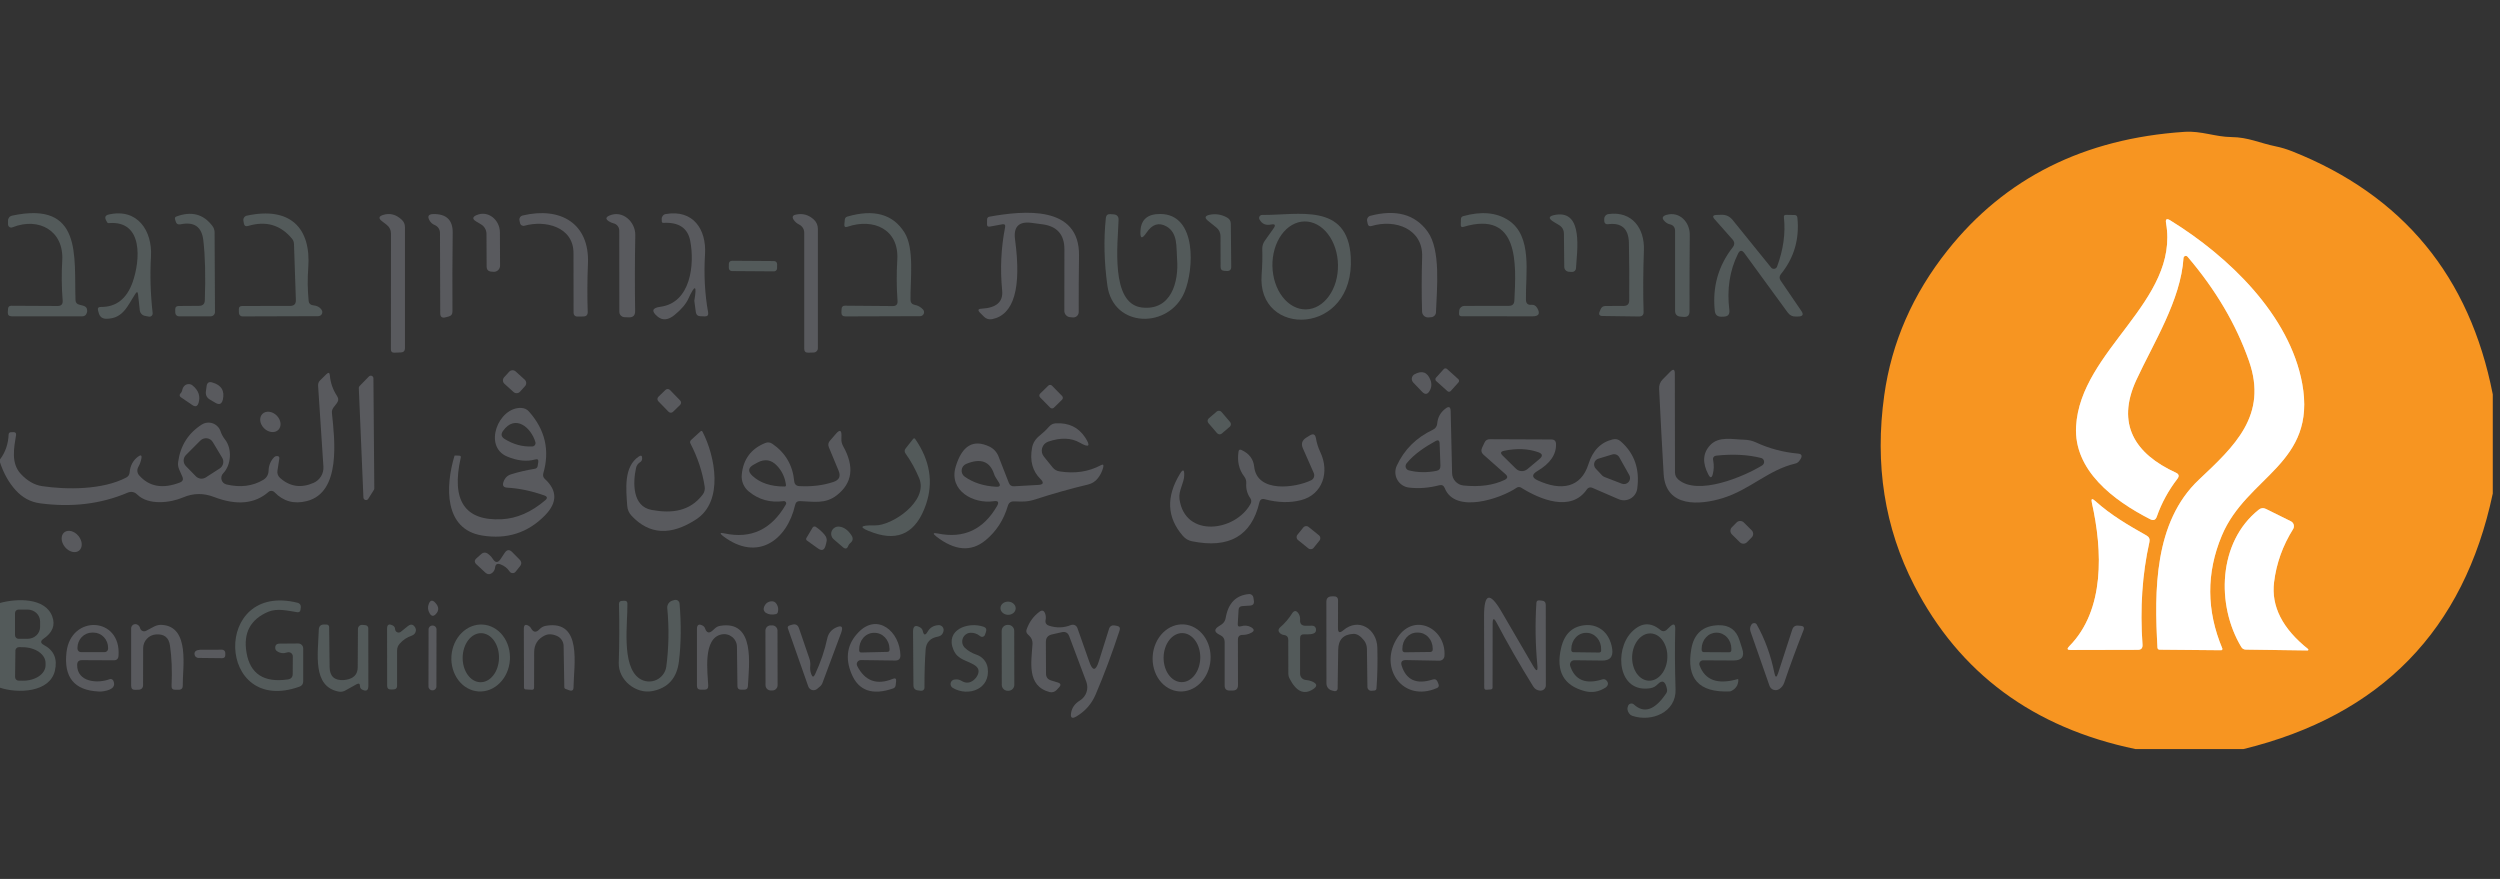<svg width="128" height="45" viewBox="0 0 128 45" fill="none" xmlns="http://www.w3.org/2000/svg">
<rect x="0" y="0" width="128" height="45" fill="#333333" stroke="none"/>
<g clip-path="url(#clip0_1954_12820)">
<path d="M111.796 13.208C111.798 13.185 111.807 13.163 111.821 13.145C111.836 13.127 111.856 13.114 111.878 13.107C111.9 13.1 111.924 13.1 111.946 13.106C111.968 13.113 111.988 13.125 112.003 13.143C113.442 14.829 114.489 16.605 115.145 18.472C116.129 21.268 114.401 22.849 112.584 24.561C110.284 26.727 110.3 30.255 110.463 33.162C110.464 33.189 110.475 33.215 110.495 33.234C110.515 33.253 110.541 33.263 110.568 33.263L113.722 33.292C113.733 33.292 113.744 33.289 113.753 33.284C113.763 33.279 113.771 33.272 113.777 33.263C113.783 33.254 113.787 33.244 113.788 33.233C113.789 33.223 113.787 33.212 113.783 33.202C112.968 31.259 112.958 29.335 113.755 27.43C115.031 24.366 118.637 23.76 117.872 19.63C117.226 16.139 114.133 13.143 111.109 11.277C110.935 11.172 110.866 11.219 110.902 11.42C111.601 15.419 106.508 17.923 106.296 21.837C106.174 24.081 108.203 25.622 110.093 26.585C110.258 26.669 110.37 26.623 110.43 26.447C110.671 25.758 111.023 25.112 111.487 24.508C111.587 24.375 111.561 24.273 111.41 24.203C109.296 23.236 108.345 21.707 109.377 19.464C110.251 17.57 111.658 15.37 111.796 13.208Z" stroke="#FBCA90" stroke-width="0.813"/>
<path d="M109.902 27.418C108.955 26.881 108.077 26.373 107.268 25.642C107.113 25.503 107.059 25.536 107.105 25.739C107.654 28.182 107.78 31.239 105.947 33.088C105.817 33.218 105.842 33.282 106.024 33.279L109.459 33.271C109.629 33.271 109.709 33.184 109.698 33.011C109.566 31.149 109.683 29.396 110.052 27.751C110.085 27.602 110.034 27.491 109.902 27.418Z" stroke="#FBCA90" stroke-width="0.813"/>
<path d="M115.649 26.098C113.56 27.756 113.467 30.987 114.755 33.125C114.809 33.215 114.888 33.26 114.991 33.26L118.145 33.304C118.154 33.305 118.163 33.303 118.17 33.299C118.178 33.294 118.184 33.287 118.187 33.279C118.191 33.27 118.191 33.261 118.188 33.252C118.186 33.244 118.181 33.236 118.173 33.231C116.862 32.185 116.282 31.044 116.434 29.809C116.553 28.841 116.878 27.935 117.409 27.089C117.43 27.056 117.443 27.019 117.448 26.98C117.454 26.942 117.451 26.903 117.44 26.865C117.43 26.828 117.411 26.793 117.386 26.763C117.361 26.733 117.33 26.708 117.295 26.691L116.015 26.057C115.885 25.992 115.763 26.006 115.649 26.098Z" stroke="#FBCA90" stroke-width="0.813"/>
<path d="M127.63 20.192V25.269C126.148 32.273 121.892 36.635 114.863 38.353H109.339C104.098 37.261 100.321 34.467 98.007 29.971C96.489 27.02 95.978 23.774 96.474 20.233C96.851 17.534 97.931 15.062 99.714 12.819C102.659 9.114 106.705 7.091 111.851 6.75C112.709 6.693 113.424 7.01 114.253 7.018C115.115 7.026 115.7 7.327 116.501 7.49C116.791 7.549 117.079 7.636 117.367 7.75C123.03 10.002 126.451 14.149 127.63 20.192ZM111.794 13.209C111.796 13.186 111.805 13.164 111.82 13.146C111.834 13.128 111.854 13.114 111.876 13.107C111.898 13.101 111.922 13.1 111.944 13.107C111.966 13.113 111.986 13.126 112.001 13.144C113.44 14.829 114.487 16.605 115.143 18.473C116.127 21.269 114.399 22.85 112.583 24.561C110.282 26.728 110.298 30.256 110.461 33.162C110.462 33.19 110.473 33.215 110.493 33.234C110.513 33.253 110.539 33.264 110.566 33.264L113.721 33.292C113.731 33.292 113.742 33.29 113.751 33.285C113.761 33.28 113.769 33.273 113.775 33.264C113.781 33.255 113.785 33.245 113.786 33.234C113.787 33.224 113.786 33.213 113.782 33.203C112.966 31.26 112.956 29.336 113.753 27.431C115.029 24.366 118.635 23.761 117.871 19.631C117.224 16.139 114.131 13.144 111.107 11.278C110.934 11.172 110.865 11.22 110.9 11.42C111.599 15.42 106.506 17.924 106.294 21.838C106.173 24.082 108.201 25.622 110.091 26.586C110.256 26.67 110.369 26.623 110.428 26.447C110.669 25.759 111.022 25.113 111.485 24.509C111.585 24.376 111.56 24.274 111.408 24.204C109.294 23.236 108.343 21.708 109.375 19.464C110.249 17.57 111.656 15.371 111.794 13.209ZM109.9 27.419C108.953 26.882 108.075 26.374 107.266 25.643C107.111 25.504 107.057 25.537 107.103 25.74C107.652 28.183 107.778 31.24 105.945 33.089C105.815 33.219 105.841 33.283 106.022 33.28L109.457 33.272C109.628 33.272 109.707 33.185 109.697 33.012C109.564 31.15 109.682 29.397 110.05 27.752C110.083 27.603 110.033 27.492 109.9 27.419ZM115.647 26.098C113.558 27.756 113.465 30.988 114.753 33.126C114.807 33.215 114.886 33.26 114.989 33.26L118.143 33.304C118.152 33.306 118.161 33.303 118.168 33.299C118.176 33.294 118.182 33.287 118.185 33.279C118.188 33.27 118.189 33.261 118.186 33.253C118.184 33.244 118.179 33.237 118.171 33.231C116.86 32.185 116.28 31.044 116.432 29.809C116.551 28.841 116.876 27.935 117.407 27.09C117.428 27.056 117.441 27.019 117.446 26.981C117.452 26.942 117.449 26.903 117.438 26.865C117.428 26.828 117.409 26.793 117.384 26.763C117.359 26.733 117.328 26.709 117.293 26.691L116.013 26.057C115.883 25.992 115.761 26.006 115.647 26.098Z" fill="#F79521"/>
<path d="M4.053 15.598L4.256 15.651C4.4 15.689 4.469 15.781 4.464 15.927C4.461 15.99 4.442 16.047 4.407 16.098C4.386 16.128 4.358 16.153 4.326 16.17C4.294 16.187 4.259 16.195 4.224 16.195H0.598C0.457 16.195 0.391 16.125 0.399 15.984L0.411 15.818C0.417 15.706 0.475 15.652 0.586 15.655L2.948 15.667C3.137 15.67 3.224 15.575 3.208 15.383C3.154 14.708 3.147 14.026 3.187 13.338C3.277 11.822 2.001 11.098 0.635 11.639C0.611 11.649 0.584 11.653 0.558 11.65C0.532 11.648 0.507 11.639 0.485 11.624C0.463 11.61 0.445 11.591 0.432 11.568C0.419 11.545 0.412 11.519 0.411 11.493V11.298C0.41 11.238 0.43 11.18 0.467 11.133C0.504 11.086 0.556 11.054 0.615 11.041C4.252 10.265 3.785 13.143 3.866 15.37C3.872 15.492 3.934 15.568 4.053 15.598Z" fill="#535A5A"/>
<path d="M6.934 15.037C6.54 15.638 6.308 16.325 5.438 16.321C5.235 16.318 5.108 16.22 5.056 16.024L5.02 15.898C4.987 15.774 5.036 15.713 5.166 15.716C5.944 15.724 6.484 15.304 6.788 14.455C7.178 13.358 7.357 11.277 5.576 11.423C5.53 11.429 5.498 11.411 5.479 11.37L5.43 11.277C5.349 11.122 5.393 11.025 5.564 10.984C7.048 10.643 7.8 11.83 7.731 13.114C7.676 14.09 7.705 15.062 7.816 16.032C7.818 16.058 7.815 16.084 7.805 16.109C7.796 16.133 7.781 16.155 7.761 16.172C7.742 16.189 7.719 16.202 7.694 16.209C7.669 16.216 7.642 16.216 7.617 16.211L7.418 16.171C7.35 16.158 7.289 16.124 7.242 16.074C7.196 16.024 7.166 15.962 7.158 15.894L7.068 15.069C7.052 14.936 7.007 14.926 6.934 15.037Z" fill="#535A5A"/>
<path d="M10.487 15.374C10.53 14.139 10.505 13.114 10.41 12.301C10.331 11.613 9.944 11.341 9.247 11.484C9.112 11.511 9.026 11.459 8.991 11.326L8.959 11.208C8.952 11.184 8.955 11.159 8.966 11.137C8.977 11.115 8.996 11.098 9.02 11.09C9.797 10.795 10.418 10.957 10.881 11.578C10.949 11.67 10.984 11.774 10.987 11.891L11.007 15.976C11.007 16.034 10.984 16.09 10.943 16.131C10.902 16.172 10.846 16.195 10.788 16.195H9.158C9.11 16.195 9.064 16.177 9.03 16.143C8.996 16.11 8.976 16.064 8.975 16.017L8.971 15.85C8.968 15.728 9.029 15.667 9.154 15.667L10.198 15.659C10.385 15.656 10.482 15.561 10.487 15.374Z" fill="#535A5A"/>
<path d="M15.149 15.362L15.052 12.489C15.049 12.394 15.015 12.301 14.954 12.225C14.366 11.512 13.614 11.294 12.698 11.57C12.579 11.605 12.508 11.562 12.487 11.44L12.462 11.298C12.453 11.241 12.466 11.182 12.498 11.134C12.531 11.087 12.581 11.053 12.637 11.042C14.861 10.562 15.934 11.672 15.783 13.704C15.74 14.284 15.747 14.856 15.804 15.419C15.808 15.472 15.831 15.522 15.869 15.56C15.907 15.598 15.957 15.621 16.011 15.627C16.233 15.648 16.387 15.732 16.474 15.879C16.493 15.909 16.503 15.944 16.503 15.98C16.503 16.016 16.494 16.052 16.476 16.083C16.458 16.115 16.431 16.141 16.4 16.159C16.368 16.177 16.332 16.187 16.295 16.188L12.41 16.2C12.365 16.2 12.321 16.183 12.289 16.151C12.256 16.12 12.237 16.078 12.235 16.033L12.227 15.85C12.224 15.728 12.284 15.667 12.405 15.667L14.861 15.663C15.058 15.661 15.155 15.56 15.149 15.362Z" fill="#535A5A"/>
<path d="M19.791 11.505L19.559 11.326C19.369 11.182 19.388 11.075 19.616 11.005C19.957 10.896 20.273 10.976 20.563 11.245C20.677 11.348 20.734 11.476 20.734 11.631V17.825C20.734 17.966 20.665 18.039 20.526 18.045L20.185 18.057C20.071 18.06 20.014 18.004 20.014 17.89L20.018 11.956C20.018 11.869 19.998 11.783 19.958 11.704C19.919 11.626 19.861 11.558 19.791 11.505Z" fill="#595A5E"/>
<path d="M22.263 11.525C22.141 11.474 22.051 11.394 21.991 11.286C21.874 11.077 21.935 10.969 22.174 10.961C22.851 10.944 23.186 11.263 23.178 11.916C23.162 13.298 23.157 14.642 23.166 15.948C23.166 16.089 23.098 16.175 22.962 16.208L22.804 16.249C22.628 16.292 22.54 16.222 22.54 16.037L22.527 11.92C22.526 11.835 22.501 11.753 22.454 11.683C22.407 11.613 22.341 11.558 22.263 11.525Z" fill="#595A5E"/>
<path d="M24.632 11.489L24.372 11.334C24.179 11.215 24.186 11.109 24.392 11.017C24.998 10.749 25.591 11.265 25.595 11.891C25.601 12.46 25.603 13.03 25.603 13.602C25.603 13.647 25.593 13.691 25.575 13.732C25.556 13.773 25.529 13.81 25.495 13.839C25.461 13.869 25.422 13.891 25.379 13.904C25.336 13.917 25.29 13.921 25.246 13.915L25.116 13.903C25.06 13.896 25.009 13.869 24.973 13.827C24.936 13.785 24.916 13.731 24.916 13.675L24.908 11.972C24.907 11.875 24.881 11.78 24.833 11.695C24.785 11.61 24.715 11.539 24.632 11.489Z" fill="#595A5E"/>
<path d="M29.363 12.965C29.367 11.595 27.892 11.262 26.851 11.558C26.827 11.565 26.802 11.566 26.777 11.563C26.752 11.559 26.728 11.55 26.706 11.537C26.685 11.524 26.667 11.506 26.652 11.485C26.638 11.464 26.628 11.441 26.624 11.416L26.595 11.274C26.585 11.221 26.597 11.167 26.626 11.122C26.656 11.077 26.701 11.046 26.754 11.034C28.697 10.571 30.192 11.436 30.103 13.497C30.068 14.359 30.064 15.181 30.091 15.964C30.096 16.122 30.022 16.201 29.867 16.204L29.595 16.208C29.443 16.214 29.367 16.141 29.367 15.989C29.365 14.989 29.363 13.981 29.363 12.965Z" fill="#595A5E"/>
<path d="M31.417 11.436C31.33 11.414 31.249 11.379 31.173 11.33C31 11.219 31.008 11.122 31.198 11.038C31.876 10.741 32.539 11.355 32.527 12.041C32.502 13.369 32.499 14.663 32.519 15.923C32.524 16.151 32.413 16.259 32.185 16.248L31.974 16.24C31.903 16.237 31.835 16.207 31.786 16.155C31.737 16.104 31.709 16.035 31.71 15.964L31.706 11.802C31.705 11.717 31.677 11.635 31.624 11.569C31.572 11.503 31.499 11.456 31.417 11.436Z" fill="#595A5E"/>
<path d="M35.549 15.398C35.69 14.577 35.587 14.545 35.24 15.301C35.116 15.572 34.88 15.848 34.533 16.13C34.211 16.393 33.922 16.419 33.667 16.207C33.337 15.931 33.385 15.764 33.814 15.707C35.374 15.5 35.574 13.525 35.338 12.325C35.211 11.675 34.755 11.37 33.972 11.411C33.913 11.414 33.883 11.387 33.883 11.33L33.879 11.208C33.878 11.149 33.898 11.092 33.935 11.046C33.972 11.001 34.024 10.97 34.082 10.96C35.492 10.712 36.171 11.748 36.098 13.004C36.033 14.058 36.086 15.056 36.256 15.996C36.281 16.134 36.224 16.202 36.086 16.199L35.866 16.191C35.725 16.188 35.645 16.116 35.626 15.976C35.572 15.596 35.547 15.404 35.549 15.398Z" fill="#595A5E"/>
<path d="M40.924 11.501C40.802 11.441 40.706 11.359 40.635 11.253C40.543 11.112 40.58 11.024 40.745 10.989C41.097 10.91 41.408 10.997 41.676 11.249C41.739 11.308 41.789 11.38 41.823 11.46C41.858 11.539 41.875 11.625 41.875 11.713V17.83C41.875 17.887 41.853 17.941 41.812 17.982C41.772 18.023 41.718 18.047 41.66 18.049L41.387 18.057C41.246 18.063 41.176 17.995 41.176 17.854V11.916C41.177 11.83 41.154 11.746 41.11 11.673C41.065 11.599 41.001 11.54 40.924 11.501Z" fill="#595A5E"/>
<path d="M45.954 15.411C45.903 14.726 45.899 14.017 45.942 13.286C46.031 11.741 44.727 11.152 43.385 11.611C43.274 11.649 43.223 11.61 43.231 11.493L43.255 11.237C43.259 11.203 43.272 11.171 43.294 11.145C43.316 11.119 43.344 11.1 43.377 11.091C44.743 10.692 45.721 10.964 46.312 11.908C46.824 12.729 46.605 14.314 46.617 15.346C46.619 15.495 46.693 15.583 46.836 15.61C46.999 15.64 47.14 15.719 47.259 15.846C47.286 15.875 47.303 15.911 47.31 15.95C47.317 15.989 47.312 16.028 47.297 16.064C47.281 16.101 47.255 16.131 47.223 16.153C47.19 16.175 47.152 16.187 47.112 16.188L43.284 16.2C43.143 16.2 43.075 16.131 43.08 15.992L43.089 15.818C43.094 15.707 43.152 15.651 43.263 15.651L45.71 15.671C45.884 15.671 45.965 15.585 45.954 15.411Z" fill="#535A5A"/>
<path d="M51.319 11.484L50.677 11.602C50.58 11.618 50.532 11.578 50.535 11.48L50.539 11.232C50.538 11.199 50.55 11.167 50.572 11.142C50.593 11.117 50.623 11.1 50.657 11.094C52.425 10.777 55.278 10.496 55.246 13.085C55.232 14.088 55.227 15.052 55.23 15.976C55.23 16.014 55.222 16.053 55.206 16.088C55.191 16.124 55.167 16.156 55.139 16.182C55.11 16.208 55.076 16.228 55.039 16.24C55.002 16.252 54.963 16.256 54.925 16.252L54.786 16.24C54.705 16.232 54.63 16.194 54.576 16.133C54.522 16.073 54.492 15.995 54.494 15.915L54.498 12.768C54.498 12.01 54.123 11.582 53.372 11.484L52.819 11.411C52.166 11.324 51.883 11.607 51.97 12.26C52.306 14.756 51.914 16.116 50.795 16.341C50.721 16.356 50.645 16.353 50.573 16.332C50.502 16.311 50.437 16.272 50.384 16.219L50.177 16.012C50.05 15.882 50.075 15.813 50.254 15.805C51.016 15.764 51.368 15.455 51.311 14.878C51.203 13.775 51.253 12.693 51.462 11.63C51.483 11.511 51.436 11.462 51.319 11.484Z" fill="#595A5E"/>
<path d="M59.718 11.59C59.33 11.373 58.993 11.479 58.706 11.907C58.467 12.262 58.363 12.226 58.393 11.797C58.431 11.231 58.769 10.951 59.409 10.956C61.299 10.968 61.128 13.809 60.648 14.956C59.864 16.838 57.007 16.822 56.698 14.623C56.53 13.409 56.504 12.253 56.62 11.155C56.637 11.017 56.714 10.953 56.852 10.964L57.019 10.976C57.192 10.99 57.276 11.084 57.271 11.257C57.238 12.424 56.832 15.553 58.462 15.744C59.962 15.919 60.364 14.44 60.266 13.249C60.218 12.663 60.319 11.928 59.718 11.59Z" fill="#535A5A"/>
<path d="M62.27 11.643L61.856 11.31C61.661 11.152 61.687 11.048 61.933 10.997C62.245 10.932 62.545 10.98 62.835 11.143C62.957 11.213 63.018 11.319 63.018 11.46L63.039 13.655C63.041 13.812 62.964 13.885 62.807 13.874L62.677 13.866C62.555 13.858 62.494 13.793 62.494 13.671L62.49 12.102C62.49 11.915 62.417 11.762 62.27 11.643Z" fill="#535A5A"/>
<path d="M72.814 13.155C72.863 11.72 71.448 11.204 70.229 11.57C70.118 11.605 70.05 11.567 70.026 11.456L69.997 11.318C69.985 11.261 69.995 11.201 70.025 11.151C70.055 11.101 70.104 11.065 70.16 11.049C71.474 10.705 72.451 10.973 73.091 11.854C73.778 12.797 73.566 14.777 73.522 15.988C73.52 16.052 73.494 16.112 73.45 16.159C73.406 16.205 73.346 16.234 73.282 16.24L73.144 16.252C73.102 16.256 73.059 16.25 73.02 16.237C72.98 16.224 72.943 16.203 72.912 16.175C72.881 16.147 72.856 16.113 72.838 16.076C72.821 16.038 72.811 15.997 72.81 15.955C72.783 15.05 72.784 14.117 72.814 13.155Z" fill="#595A5E"/>
<path d="M77.535 15.399C77.632 13.513 77.795 10.757 74.929 11.615C74.832 11.645 74.786 11.608 74.791 11.505L74.799 11.216C74.802 11.138 74.841 11.088 74.917 11.066C75.852 10.806 76.626 10.878 77.238 11.281C78.482 12.102 78.1 14.029 78.128 15.354C78.134 15.541 78.23 15.625 78.417 15.606C78.541 15.595 78.639 15.652 78.709 15.777C78.869 16.056 78.788 16.196 78.466 16.196L74.832 16.192C74.74 16.192 74.696 16.145 74.702 16.053L74.71 15.915C74.715 15.847 74.746 15.782 74.796 15.736C74.847 15.689 74.913 15.663 74.982 15.663L77.258 15.659C77.432 15.659 77.524 15.572 77.535 15.399Z" fill="#535A5A"/>
<path d="M79.805 11.512L79.585 11.382C79.247 11.185 79.27 11.056 79.655 10.996C81.081 10.765 80.74 12.862 80.691 13.732C80.69 13.758 80.684 13.784 80.673 13.807C80.662 13.831 80.646 13.852 80.627 13.87C80.608 13.888 80.585 13.902 80.561 13.911C80.536 13.92 80.51 13.924 80.484 13.923L80.333 13.915C80.268 13.912 80.206 13.884 80.16 13.837C80.115 13.79 80.09 13.727 80.09 13.663L80.073 11.976C80.073 11.77 79.984 11.616 79.805 11.512Z" fill="#535A5A"/>
<path d="M83.416 15.379C83.424 14.354 83.419 13.373 83.4 12.436C83.384 11.704 83.022 11.386 82.315 11.481C82.293 11.483 82.27 11.482 82.249 11.476C82.228 11.469 82.208 11.459 82.192 11.444C82.175 11.43 82.162 11.413 82.153 11.393C82.144 11.373 82.14 11.352 82.14 11.33L82.136 11.212C82.136 11.15 82.159 11.091 82.199 11.044C82.239 10.998 82.295 10.968 82.355 10.96C83.567 10.794 84.205 11.7 84.168 12.793C84.128 13.942 84.122 15.001 84.152 15.968C84.157 16.125 84.08 16.204 83.92 16.204L82.059 16.179C81.891 16.179 81.839 16.102 81.904 15.948L81.949 15.838C81.995 15.724 82.079 15.667 82.201 15.667L83.132 15.663C83.321 15.663 83.416 15.568 83.416 15.379Z" fill="#535A5A"/>
<path d="M85.487 11.481C85.398 11.459 85.317 11.413 85.243 11.343C85.073 11.18 85.1 11.066 85.325 11.002C85.999 10.806 86.52 11.383 86.516 12.014C86.505 13.309 86.501 14.618 86.503 15.94C86.506 16.146 86.406 16.241 86.203 16.225L86.044 16.212C85.857 16.196 85.764 16.095 85.764 15.908V11.827C85.764 11.637 85.671 11.522 85.487 11.481Z" fill="#535A5A"/>
<path d="M65.075 11.496C64.807 11.551 64.61 11.464 64.486 11.236C64.472 11.213 64.465 11.185 64.465 11.158C64.465 11.13 64.473 11.104 64.487 11.08C64.501 11.056 64.521 11.037 64.545 11.024C64.569 11.01 64.596 11.004 64.624 11.005C66.461 11.025 69.01 10.346 69.16 13.175C69.375 17.22 64.335 17.317 64.595 14.061C64.631 13.614 64.641 13.177 64.628 12.748C64.625 12.594 64.668 12.453 64.758 12.326L65.205 11.696C65.327 11.52 65.284 11.453 65.075 11.496ZM66.866 15.841C67.087 15.838 67.304 15.775 67.505 15.659C67.707 15.542 67.889 15.373 68.041 15.161C68.194 14.949 68.313 14.699 68.393 14.424C68.472 14.15 68.51 13.856 68.505 13.56C68.5 13.265 68.452 12.973 68.362 12.701C68.273 12.429 68.145 12.183 67.986 11.977C67.826 11.771 67.638 11.608 67.433 11.498C67.227 11.389 67.008 11.335 66.787 11.338C66.567 11.342 66.35 11.404 66.148 11.521C65.947 11.638 65.764 11.807 65.612 12.018C65.46 12.23 65.341 12.481 65.261 12.755C65.181 13.03 65.143 13.323 65.148 13.619C65.153 13.915 65.202 14.207 65.291 14.479C65.38 14.75 65.508 14.996 65.668 15.203C65.827 15.409 66.015 15.572 66.221 15.681C66.426 15.791 66.646 15.845 66.866 15.841Z" fill="#535A5A"/>
<path d="M88.987 12.989C88.558 13.85 88.411 14.814 88.543 15.879C88.568 16.093 88.474 16.204 88.263 16.212L88.153 16.216C87.937 16.224 87.817 16.121 87.796 15.907C87.671 14.69 87.977 13.609 88.714 12.664C88.823 12.525 88.819 12.39 88.702 12.257L87.792 11.229C87.664 11.088 87.695 11.013 87.885 11.005L88.125 10.997C88.361 10.986 88.554 11.073 88.706 11.257L90.682 13.7C90.701 13.724 90.727 13.743 90.756 13.754C90.786 13.765 90.817 13.768 90.848 13.763C90.879 13.758 90.908 13.745 90.932 13.726C90.956 13.706 90.975 13.68 90.986 13.651C91.309 12.781 91.425 11.939 91.336 11.123C91.325 11.039 91.363 10.998 91.45 11.001L91.877 11.009C91.969 11.009 92.019 11.055 92.027 11.147C92.138 12.242 91.856 13.206 91.181 14.037C91.097 14.143 91.094 14.253 91.169 14.367L92.234 15.927C92.351 16.101 92.305 16.193 92.096 16.204L91.966 16.208C91.782 16.216 91.635 16.146 91.527 15.996L89.312 12.96C89.187 12.792 89.079 12.802 88.987 12.989Z" fill="#535A5A"/>
<path d="M111.796 13.208C111.658 15.37 110.251 17.57 109.377 19.464C108.345 21.707 109.296 23.236 111.41 24.203C111.561 24.273 111.587 24.375 111.487 24.508C111.023 25.112 110.671 25.758 110.43 26.447C110.37 26.623 110.258 26.669 110.093 26.585C108.203 25.622 106.174 24.081 106.296 21.837C106.508 17.923 111.601 15.419 110.902 11.42C110.866 11.219 110.935 11.172 111.109 11.277C114.133 13.143 117.226 16.139 117.872 19.63C118.637 23.76 115.031 24.366 113.755 27.43C112.958 29.335 112.968 31.259 113.783 33.202C113.787 33.212 113.789 33.223 113.788 33.233C113.787 33.244 113.783 33.254 113.777 33.263C113.771 33.272 113.763 33.279 113.753 33.284C113.744 33.289 113.733 33.292 113.722 33.292L110.568 33.263C110.541 33.263 110.515 33.253 110.495 33.234C110.475 33.215 110.464 33.189 110.463 33.162C110.3 30.255 110.284 26.727 112.584 24.561C114.401 22.849 116.129 21.268 115.145 18.472C114.489 16.605 113.442 14.829 112.003 13.143C111.988 13.125 111.968 13.113 111.946 13.106C111.924 13.1 111.9 13.1 111.878 13.107C111.856 13.114 111.836 13.127 111.821 13.145C111.807 13.163 111.798 13.185 111.796 13.208Z" fill="white"/>
<path d="M39.631 13.366L37.477 13.351C37.389 13.35 37.318 13.421 37.317 13.508L37.316 13.72C37.315 13.807 37.386 13.879 37.473 13.879L39.627 13.894C39.715 13.895 39.786 13.824 39.787 13.737L39.788 13.525C39.789 13.438 39.719 13.366 39.631 13.366Z" fill="#535A5A"/>
<path d="M74.666 19.413L74.086 18.89C74.037 18.847 73.963 18.851 73.919 18.899L73.522 19.34C73.478 19.389 73.482 19.463 73.531 19.507L74.111 20.029C74.159 20.072 74.234 20.069 74.277 20.02L74.674 19.579C74.718 19.531 74.714 19.456 74.666 19.413Z" fill="#595A5E"/>
<path d="M26.865 19.438L26.401 19.018C26.305 18.93 26.156 18.938 26.068 19.034L25.812 19.317C25.724 19.413 25.731 19.563 25.828 19.65L26.292 20.07C26.388 20.158 26.537 20.151 26.625 20.054L26.881 19.771C26.969 19.675 26.961 19.526 26.865 19.438Z" fill="#595A5E"/>
<path d="M87.715 23.578C87.761 23.813 87.754 24.047 87.694 24.277C87.643 24.477 87.568 24.485 87.471 24.301C87.154 23.702 87.182 23.201 87.556 22.797C88.003 22.318 88.702 22.5 89.3 22.513C89.514 22.518 89.713 22.563 89.897 22.647C90.569 22.961 91.289 23.154 92.056 23.224C92.24 23.24 92.287 23.328 92.198 23.488C92.174 23.529 92.148 23.567 92.121 23.602C92.066 23.672 91.997 23.717 91.913 23.736C90.535 24.061 89.6 25.073 88.202 25.504C87.044 25.862 85.28 26.008 85.178 24.265C85.094 22.812 85.017 21.361 84.947 19.911C84.936 19.719 84.999 19.554 85.138 19.415L85.52 19.029C85.674 18.875 85.751 18.907 85.751 19.127L85.759 24.179C85.759 24.326 85.814 24.448 85.922 24.545C86.914 25.419 89.312 24.391 90.222 23.83C90.258 23.808 90.286 23.776 90.303 23.738C90.321 23.7 90.327 23.658 90.321 23.617C90.315 23.576 90.297 23.538 90.269 23.508C90.242 23.478 90.206 23.457 90.165 23.448C89.502 23.28 88.746 23.239 87.897 23.326C87.743 23.342 87.682 23.426 87.715 23.578Z" fill="#595A5E"/>
<path d="M0 23.674V23.524C0.276 23.158 0.424 22.729 0.443 22.235C0.444 22.207 0.456 22.18 0.477 22.16C0.497 22.141 0.524 22.13 0.553 22.13L0.687 22.126C0.793 22.123 0.837 22.173 0.821 22.276C0.715 22.939 0.557 23.715 1.061 24.26C1.394 24.62 1.759 24.83 2.154 24.89C3.406 25.077 5.247 25.089 6.463 24.451C6.569 24.396 6.627 24.308 6.638 24.186C6.665 23.848 6.806 23.581 7.06 23.386C7.218 23.267 7.276 23.303 7.235 23.495C7.205 23.642 7.154 23.78 7.081 23.91C7.043 23.977 7.027 24.053 7.034 24.129C7.041 24.204 7.072 24.276 7.121 24.333C7.633 24.921 8.331 25.044 9.215 24.703C9.358 24.646 9.399 24.547 9.337 24.406L9.174 24.036C9.12 23.914 9.102 23.787 9.121 23.654C9.235 22.819 9.637 22.181 10.328 21.739C10.411 21.686 10.505 21.653 10.602 21.642C10.7 21.631 10.799 21.642 10.892 21.675C10.985 21.708 11.069 21.761 11.138 21.832C11.207 21.902 11.26 21.987 11.292 22.081C11.343 22.235 11.419 22.375 11.519 22.5C11.897 22.979 11.84 23.808 11.426 24.235C11.384 24.279 11.354 24.332 11.34 24.391C11.326 24.449 11.327 24.51 11.344 24.568C11.361 24.626 11.393 24.678 11.436 24.72C11.48 24.761 11.534 24.79 11.592 24.804C12.305 24.972 12.934 24.894 13.479 24.569C13.652 24.463 13.743 24.308 13.751 24.105C13.759 23.829 13.854 23.597 14.035 23.41C14.073 23.372 14.119 23.352 14.174 23.349C14.274 23.346 14.316 23.394 14.3 23.491L14.206 24.089C14.182 24.243 14.229 24.373 14.348 24.479C14.85 24.921 15.419 25.002 16.055 24.723C16.214 24.653 16.347 24.536 16.438 24.387C16.528 24.239 16.57 24.067 16.559 23.894L16.287 19.752C16.279 19.643 16.314 19.55 16.393 19.471L16.706 19.163C16.817 19.051 16.878 19.073 16.889 19.227C16.921 19.602 17.044 19.952 17.259 20.28C17.34 20.402 17.336 20.523 17.246 20.642L17.08 20.858C17.015 20.941 16.984 21.044 16.994 21.146C17.133 22.495 17.478 25.207 15.714 25.654C15.061 25.822 14.508 25.671 14.056 25.203C14.015 25.161 13.961 25.136 13.903 25.133C13.846 25.13 13.79 25.149 13.747 25.186C13.045 25.802 12.117 25.888 10.962 25.447C10.423 25.238 9.895 25.245 9.377 25.467C8.719 25.751 7.597 25.881 7.032 25.325C6.883 25.178 6.712 25.147 6.52 25.231C5.157 25.808 3.664 25.987 2.04 25.768C1.564 25.703 1.153 25.482 0.809 25.105C0.459 24.723 0.19 24.246 0 23.674ZM11.247 23.987C11.335 23.93 11.398 23.841 11.423 23.739C11.447 23.637 11.431 23.529 11.377 23.439L10.897 22.638C10.866 22.584 10.823 22.539 10.771 22.504C10.719 22.47 10.66 22.448 10.598 22.44C10.537 22.433 10.474 22.439 10.415 22.459C10.357 22.479 10.303 22.512 10.259 22.556L9.524 23.292C9.447 23.368 9.404 23.471 9.403 23.578C9.403 23.685 9.444 23.789 9.519 23.865L10.027 24.386C10.093 24.453 10.18 24.495 10.274 24.506C10.367 24.516 10.461 24.494 10.54 24.442L11.247 23.987Z" fill="#595A5E"/>
<path d="M72.419 19.166C72.809 18.952 73.083 19.049 73.24 19.459C73.313 19.654 73.298 19.839 73.195 20.015C73.087 20.2 72.96 20.215 72.813 20.06L72.354 19.581C72.327 19.551 72.306 19.515 72.295 19.477C72.283 19.438 72.28 19.397 72.286 19.358C72.293 19.318 72.308 19.28 72.331 19.247C72.354 19.213 72.384 19.186 72.419 19.166Z" fill="#595A5E"/>
<path d="M18.607 25.475L18.371 19.866C18.37 19.848 18.373 19.83 18.38 19.813C18.386 19.797 18.395 19.781 18.408 19.768L18.887 19.276C18.906 19.257 18.929 19.244 18.955 19.238C18.981 19.232 19.008 19.234 19.033 19.243C19.058 19.253 19.08 19.27 19.095 19.292C19.11 19.313 19.119 19.339 19.119 19.366L19.164 25.008C19.164 25.034 19.157 25.059 19.143 25.081L18.855 25.54C18.84 25.564 18.817 25.583 18.791 25.594C18.764 25.605 18.735 25.606 18.707 25.599C18.679 25.592 18.654 25.576 18.637 25.553C18.619 25.531 18.608 25.504 18.607 25.475Z" fill="#595A5E"/>
<path d="M11.409 20.463C11.354 20.688 11.228 20.742 11.03 20.625L10.754 20.463C10.586 20.365 10.516 20.22 10.543 20.028L10.579 19.764C10.604 19.593 10.699 19.532 10.864 19.581C11.333 19.713 11.514 20.008 11.409 20.463Z" fill="#595A5E"/>
<path d="M9.329 19.984C9.342 19.902 9.375 19.832 9.426 19.772C9.481 19.71 9.557 19.672 9.639 19.666C9.721 19.66 9.803 19.686 9.865 19.74C10.169 19.992 10.269 20.289 10.166 20.63C10.109 20.809 10.004 20.845 9.849 20.74L9.252 20.333C9.237 20.324 9.225 20.311 9.216 20.297C9.208 20.282 9.202 20.266 9.2 20.249C9.198 20.232 9.2 20.214 9.205 20.198C9.211 20.182 9.22 20.167 9.231 20.154C9.258 20.127 9.281 20.098 9.3 20.065C9.314 20.038 9.323 20.011 9.329 19.984Z" fill="#595A5E"/>
<path d="M53.672 19.745L53.254 20.154C53.201 20.206 53.2 20.291 53.252 20.344L53.77 20.872C53.822 20.925 53.906 20.926 53.959 20.874L54.377 20.465C54.43 20.413 54.431 20.328 54.38 20.275L53.862 19.747C53.81 19.694 53.725 19.693 53.672 19.745Z" fill="#595A5E"/>
<path d="M34.072 19.964L33.71 20.315C33.646 20.378 33.645 20.481 33.707 20.545L34.228 21.081C34.291 21.146 34.394 21.147 34.458 21.085L34.82 20.733C34.884 20.671 34.886 20.568 34.823 20.503L34.302 19.967C34.239 19.903 34.136 19.901 34.072 19.964Z" fill="#595A5E"/>
<path d="M77.079 24.277L75.961 23.285C75.844 23.182 75.819 23.06 75.884 22.919L76.01 22.655C76.061 22.544 76.149 22.488 76.274 22.488L79.432 22.501C79.581 22.501 79.66 22.575 79.668 22.724C79.69 23.266 79.371 23.731 78.713 24.118C78.415 24.294 78.423 24.454 78.737 24.598C79.924 25.143 80.944 24.988 81.33 23.761C81.547 23.067 81.96 22.645 82.57 22.497C82.725 22.459 82.86 22.491 82.977 22.594C83.681 23.206 83.964 24.015 83.826 25.021C83.812 25.126 83.773 25.226 83.713 25.314C83.654 25.402 83.574 25.474 83.482 25.526C83.389 25.578 83.286 25.608 83.18 25.614C83.074 25.619 82.968 25.6 82.871 25.557L81.517 24.972C81.472 24.952 81.421 24.949 81.372 24.963C81.324 24.977 81.282 25.008 81.253 25.049C80.448 26.244 78.839 25.569 77.883 24.968C77.848 24.946 77.808 24.935 77.766 24.936C77.725 24.936 77.686 24.949 77.652 24.972C76.831 25.533 74.494 26.325 73.969 24.988C73.918 24.858 73.824 24.811 73.689 24.846C73.155 24.984 72.639 25.023 72.14 24.964C72.016 24.95 71.897 24.906 71.793 24.837C71.69 24.768 71.604 24.675 71.543 24.566C71.481 24.457 71.447 24.335 71.442 24.21C71.437 24.084 71.462 23.96 71.514 23.846C71.894 23.022 72.509 22.408 73.359 22.005C73.498 21.94 73.574 21.831 73.587 21.68C73.612 21.368 73.752 21.114 74.01 20.919C74.181 20.787 74.269 20.829 74.274 21.045L74.347 24.228C74.35 24.386 74.412 24.537 74.52 24.653C74.627 24.769 74.774 24.842 74.933 24.858C75.762 24.942 76.464 24.846 77.038 24.57C77.198 24.491 77.212 24.393 77.079 24.277ZM73.494 22.586C72.969 22.875 72.392 23.253 72.014 23.728C71.991 23.757 71.975 23.792 71.969 23.828C71.962 23.865 71.964 23.902 71.976 23.938C71.987 23.973 72.007 24.004 72.033 24.029C72.06 24.055 72.093 24.073 72.128 24.082C72.575 24.195 73.045 24.205 73.538 24.11C73.685 24.083 73.755 23.995 73.75 23.846L73.709 22.708C73.704 22.548 73.632 22.507 73.494 22.586ZM78.201 24.021L78.818 23.505C79.005 23.347 78.984 23.23 78.753 23.151C78.236 22.969 77.652 22.946 77.001 23.082C76.831 23.12 76.808 23.2 76.932 23.322L77.615 23.996C77.692 24.072 77.794 24.117 77.902 24.121C78.01 24.126 78.117 24.09 78.201 24.021ZM82.029 24.342C82.061 24.376 82.1 24.402 82.143 24.419L83.037 24.765C83.097 24.788 83.162 24.792 83.224 24.777C83.286 24.762 83.341 24.728 83.383 24.68C83.425 24.632 83.451 24.572 83.458 24.509C83.464 24.445 83.451 24.381 83.42 24.326L82.907 23.411C82.873 23.349 82.818 23.302 82.752 23.276C82.686 23.25 82.613 23.247 82.546 23.269L81.838 23.484C81.788 23.499 81.742 23.527 81.705 23.564C81.668 23.602 81.641 23.649 81.627 23.7C81.613 23.751 81.613 23.804 81.626 23.855C81.638 23.907 81.664 23.954 81.7 23.992L82.029 24.342Z" fill="#595A5E"/>
<path d="M27.867 25.366C27.219 25.136 26.587 25.003 25.969 24.968C25.776 24.957 25.713 24.859 25.778 24.675C25.848 24.472 25.978 24.342 26.168 24.285C26.539 24.168 26.947 24.073 27.391 24C27.425 23.994 27.455 23.979 27.479 23.956C27.503 23.932 27.519 23.903 27.526 23.87L27.558 23.667C27.58 23.534 27.527 23.487 27.4 23.525C26.974 23.644 26.498 23.595 25.973 23.378C24.717 22.858 25.522 20.834 26.688 20.887C26.845 20.892 26.977 20.953 27.082 21.07C27.912 22.002 28.157 23.056 27.818 24.232C27.786 24.346 27.811 24.442 27.895 24.521C28.54 25.111 28.543 25.733 27.904 26.386C27.031 27.28 25.959 27.625 24.688 27.419C22.721 27.102 22.802 24.886 23.27 23.338C23.275 23.327 23.283 23.322 23.294 23.322L23.514 23.33C23.579 23.332 23.605 23.365 23.591 23.427C23.095 25.625 23.794 26.678 25.688 26.585C26.458 26.547 27.2 26.224 27.916 25.614C28.043 25.506 28.027 25.423 27.867 25.366ZM25.831 22.472C26.283 22.756 26.759 22.885 27.257 22.858C27.283 22.857 27.308 22.85 27.331 22.837C27.354 22.825 27.373 22.807 27.388 22.785C27.403 22.764 27.413 22.739 27.417 22.713C27.421 22.687 27.419 22.66 27.412 22.635C27.196 21.891 26.375 21.183 25.753 22.066C25.637 22.228 25.663 22.364 25.831 22.472Z" fill="#595A5E"/>
<path d="M62.297 21.071L61.889 21.42C61.818 21.482 61.809 21.589 61.871 21.661L62.315 22.179C62.377 22.251 62.484 22.259 62.556 22.198L62.963 21.849C63.035 21.787 63.043 21.68 62.982 21.608L62.538 21.09C62.476 21.018 62.368 21.01 62.297 21.071Z" fill="#535A5A"/>
<path d="M13.518 21.926C13.744 22.151 14.072 22.189 14.251 22.009C14.431 21.83 14.393 21.502 14.168 21.276C13.943 21.051 13.614 21.014 13.435 21.193C13.256 21.372 13.293 21.7 13.518 21.926Z" fill="#595A5E"/>
<path d="M50.877 25.662C49.849 25.816 48.556 25.125 48.934 23.886C49.26 22.81 49.837 22.471 50.666 22.869C50.875 22.971 51.037 23.147 51.121 23.361L51.654 24.727C51.703 24.849 51.792 24.906 51.922 24.898L53.158 24.828C53.423 24.815 53.461 24.713 53.271 24.524C52.862 24.12 52.719 23.589 52.841 22.93C52.884 22.684 53.015 22.474 53.235 22.3C53.414 22.157 53.575 22.002 53.718 21.837C53.808 21.737 53.92 21.682 54.056 21.674C54.714 21.639 55.213 21.876 55.552 22.386C55.855 22.846 55.767 22.94 55.288 22.666C54.846 22.411 54.305 22.394 53.666 22.613C53.592 22.639 53.525 22.683 53.471 22.739C53.418 22.796 53.378 22.865 53.357 22.94C53.335 23.015 53.332 23.094 53.348 23.17C53.363 23.246 53.397 23.317 53.446 23.377L53.893 23.93C53.988 24.047 54.11 24.116 54.259 24.137C55.037 24.259 55.737 24.154 56.361 23.82C56.474 23.758 56.516 23.791 56.487 23.918C56.435 24.129 56.343 24.319 56.21 24.487C56.08 24.652 55.912 24.759 55.706 24.808C54.825 25.017 53.918 25.273 52.983 25.576C52.576 25.706 52.324 25.682 51.922 25.67C51.754 25.665 51.647 25.742 51.601 25.902C51.389 26.625 51.007 27.213 50.455 27.666C49.726 28.265 48.89 28.201 47.947 27.475C47.741 27.315 47.765 27.262 48.02 27.316C49.34 27.587 50.349 27.118 51.048 25.91C51.165 25.709 51.108 25.627 50.877 25.662ZM51.011 24.922C51.196 24.933 51.239 24.86 51.142 24.703L50.983 24.451C50.948 24.399 50.921 24.343 50.902 24.284C50.688 23.617 50.208 23.441 49.463 23.755C49.401 23.782 49.348 23.823 49.308 23.877C49.269 23.931 49.244 23.994 49.237 24.06C49.23 24.127 49.241 24.194 49.268 24.254C49.296 24.315 49.339 24.367 49.394 24.406C49.835 24.717 50.375 24.89 51.011 24.922Z" fill="#595A5E"/>
<path d="M32.565 23.958C32.399 24.718 32.374 25.93 33.366 26.109C34.39 26.296 35.321 26.19 35.98 25.32C36.022 25.265 36.053 25.201 36.07 25.132C36.088 25.064 36.092 24.992 36.081 24.922C35.967 24.166 35.724 23.427 35.35 22.706C35.334 22.678 35.329 22.645 35.335 22.612C35.341 22.58 35.358 22.55 35.382 22.528L35.862 22.089C35.908 22.048 35.944 22.055 35.971 22.109C36.614 23.349 37.065 25.657 35.654 26.584C34.351 27.44 33.244 27.381 32.334 26.405C32.201 26.262 32.128 26.094 32.114 25.901C32.057 25.052 31.923 23.893 32.708 23.373C32.824 23.294 32.881 23.327 32.878 23.471C32.876 23.557 32.842 23.621 32.777 23.662C32.666 23.729 32.595 23.828 32.565 23.958Z" fill="#595A5E"/>
<path d="M40.123 25.657C39.441 25.75 38.844 25.584 38.335 25.162C38.21 25.059 38.112 24.928 38.05 24.779C37.987 24.63 37.962 24.468 37.977 24.308C38.051 23.517 38.452 22.975 39.181 22.682C39.308 22.631 39.43 22.644 39.546 22.723C40.216 23.183 40.588 23.823 40.664 24.641C40.68 24.796 40.766 24.878 40.92 24.889C41.56 24.924 42.145 24.853 42.676 24.674C42.969 24.576 43.056 24.385 42.936 24.101L42.44 22.906C42.386 22.778 42.405 22.663 42.497 22.56L42.81 22.198C42.997 21.987 43.088 22.022 43.083 22.304L43.079 22.471C43.073 22.604 43.104 22.73 43.172 22.849C43.757 23.897 43.646 24.735 42.839 25.361C42.249 25.82 41.644 25.678 40.965 25.657C40.824 25.652 40.739 25.718 40.709 25.857C40.31 27.629 38.798 28.799 37.018 27.446C36.837 27.305 36.858 27.259 37.083 27.308C38.449 27.606 39.5 27.113 40.237 25.828C40.248 25.81 40.254 25.788 40.253 25.767C40.253 25.746 40.246 25.725 40.234 25.707C40.222 25.689 40.206 25.675 40.186 25.666C40.166 25.657 40.145 25.654 40.123 25.657ZM40.164 24.91C40.224 24.912 40.249 24.884 40.241 24.824C40.19 24.439 40.037 24.113 39.782 23.845C39.492 23.536 39.16 23.482 38.786 23.682L38.599 23.784C38.301 23.944 38.277 24.137 38.526 24.365C38.919 24.728 39.465 24.91 40.164 24.91Z" fill="#595A5E"/>
<path d="M64.478 25.731C64.075 27.441 62.923 28.101 61.023 27.711C60.842 27.673 60.69 27.584 60.568 27.443C59.744 26.502 59.694 25.439 60.418 24.252C60.564 24.013 60.636 24.034 60.633 24.313C60.633 24.731 60.332 25.105 60.389 25.548C60.661 27.56 63.247 27.223 64.027 25.8C64.084 25.698 64.079 25.597 64.011 25.5C63.856 25.28 63.789 25.029 63.808 24.748C63.818 24.618 63.783 24.5 63.702 24.394C63.434 24.042 63.337 23.616 63.413 23.118C63.427 23.028 63.476 23.001 63.56 23.037C63.955 23.218 64.173 23.503 64.214 23.89C64.356 25.256 66.336 24.979 67.132 24.589C67.197 24.558 67.247 24.502 67.272 24.434C67.297 24.366 67.295 24.291 67.267 24.223L66.71 22.959C66.607 22.729 66.662 22.546 66.876 22.41L67.059 22.297C67.235 22.186 67.341 22.233 67.376 22.439C67.417 22.686 67.492 22.923 67.6 23.15C68.088 24.171 67.714 25.329 66.608 25.609C66.039 25.753 65.423 25.737 64.759 25.561C64.607 25.52 64.513 25.577 64.478 25.731Z" fill="#595A5E"/>
<path d="M47.065 24.491C46.875 24.033 46.642 23.61 46.366 23.223C46.301 23.133 46.302 23.045 46.37 22.959L46.744 22.483C46.787 22.426 46.828 22.427 46.866 22.487C47.614 23.576 47.797 24.686 47.414 25.816C46.929 27.247 46.034 27.735 44.728 27.279C43.947 27.008 43.969 26.882 44.793 26.901C45.671 26.922 47.544 25.662 47.065 24.491Z" fill="#535A5A"/>
<path d="M107.266 25.642C108.075 26.373 108.953 26.881 109.9 27.418C110.032 27.491 110.083 27.602 110.05 27.751C109.682 29.396 109.564 31.149 109.696 33.011C109.707 33.184 109.627 33.271 109.457 33.271L106.022 33.279C105.84 33.282 105.815 33.218 105.945 33.088C107.778 31.239 107.652 28.182 107.103 25.739C107.057 25.536 107.111 25.503 107.266 25.642Z" fill="white"/>
<path d="M114.753 33.124C113.465 30.986 113.558 27.755 115.647 26.097C115.761 26.005 115.883 25.991 116.013 26.056L117.294 26.69C117.328 26.707 117.359 26.732 117.384 26.762C117.409 26.792 117.428 26.827 117.438 26.864C117.449 26.902 117.452 26.941 117.446 26.98C117.441 27.018 117.428 27.055 117.407 27.088C116.876 27.934 116.551 28.84 116.432 29.808C116.28 31.043 116.86 32.184 118.172 33.23C118.179 33.235 118.184 33.243 118.186 33.252C118.189 33.26 118.189 33.269 118.185 33.278C118.182 33.286 118.176 33.293 118.169 33.298C118.161 33.302 118.152 33.304 118.143 33.303L114.989 33.259C114.886 33.259 114.807 33.214 114.753 33.124Z" fill="white"/>
<path d="M89.685 27.15L89.281 26.749C89.178 26.648 89.014 26.649 88.913 26.751L88.673 26.994C88.572 27.096 88.572 27.261 88.674 27.362L89.079 27.762C89.181 27.863 89.346 27.862 89.447 27.76L89.687 27.517C89.788 27.415 89.787 27.251 89.685 27.15Z" fill="#595A5E"/>
<path d="M67.53 27.407L66.998 26.978C66.916 26.912 66.796 26.925 66.73 27.007L66.428 27.38C66.362 27.462 66.375 27.583 66.457 27.649L66.989 28.078C67.071 28.144 67.191 28.131 67.257 28.049L67.558 27.676C67.625 27.594 67.612 27.473 67.53 27.407Z" fill="#595A5E"/>
<path d="M41.285 27.552L41.606 27.012C41.614 26.998 41.625 26.986 41.637 26.977C41.65 26.968 41.664 26.961 41.679 26.958C41.695 26.954 41.711 26.954 41.726 26.957C41.741 26.96 41.756 26.966 41.769 26.975C41.931 27.083 42.079 27.215 42.212 27.369C42.326 27.499 42.355 27.648 42.301 27.816C42.29 27.854 42.28 27.894 42.269 27.934C42.206 28.173 42.075 28.22 41.874 28.076L41.313 27.674C41.295 27.661 41.281 27.641 41.276 27.619C41.271 27.596 41.274 27.572 41.285 27.552Z" fill="#595A5E"/>
<path d="M42.687 27.613C42.627 27.562 42.585 27.493 42.567 27.417C42.548 27.341 42.555 27.26 42.585 27.188C42.616 27.116 42.668 27.055 42.736 27.014C42.803 26.974 42.881 26.955 42.959 26.962C43.201 26.984 43.412 27.132 43.593 27.405C43.697 27.563 43.673 27.7 43.524 27.816C43.481 27.851 43.45 27.895 43.431 27.946C43.374 28.103 43.282 28.126 43.154 28.015L42.687 27.613Z" fill="#535A5A"/>
<path d="M3.324 28.006C3.534 28.263 3.859 28.346 4.051 28.19C4.242 28.034 4.227 27.698 4.017 27.441C3.807 27.183 3.482 27.101 3.29 27.257C3.099 27.413 3.114 27.748 3.324 28.006Z" fill="#595A5E"/>
<path d="M25.632 28.621L25.839 28.308C25.953 28.134 26.083 28.122 26.229 28.271L26.599 28.645C26.713 28.759 26.718 28.878 26.615 29.003L26.396 29.275C26.377 29.298 26.353 29.316 26.326 29.328C26.298 29.34 26.269 29.345 26.239 29.343C26.21 29.342 26.181 29.333 26.155 29.319C26.129 29.304 26.107 29.284 26.091 29.259C25.974 29.086 25.817 28.964 25.619 28.893C25.457 28.834 25.366 28.89 25.347 29.064C25.336 29.164 25.293 29.248 25.217 29.316C25.09 29.427 24.964 29.424 24.839 29.308L24.396 28.897C24.282 28.792 24.282 28.687 24.396 28.584L24.652 28.357C24.694 28.319 24.746 28.297 24.802 28.293C24.857 28.29 24.912 28.305 24.957 28.336C25.068 28.412 25.16 28.506 25.233 28.617C25.363 28.825 25.496 28.827 25.632 28.621Z" fill="#595A5E"/>
<path d="M63.527 32.068C63.722 32.008 63.897 32.023 64.052 32.112C64.236 32.218 64.233 32.317 64.044 32.409C63.914 32.474 63.775 32.507 63.629 32.507C63.464 32.504 63.381 32.585 63.381 32.75L63.385 35.079C63.385 35.264 63.293 35.356 63.109 35.356H62.954C62.786 35.356 62.702 35.27 62.702 35.1V32.864C62.702 32.712 62.635 32.601 62.499 32.531L62.401 32.478C62.171 32.353 62.166 32.219 62.385 32.076L62.536 31.978C62.658 31.897 62.731 31.784 62.755 31.641C62.883 30.885 63.278 30.477 63.942 30.417C63.996 30.411 64.051 30.427 64.094 30.46C64.137 30.493 64.166 30.542 64.174 30.596L64.198 30.755C64.222 30.915 64.155 30.998 63.995 31.007L63.613 31.031C63.485 31.039 63.419 31.108 63.414 31.238L63.373 31.95C63.368 32.061 63.419 32.1 63.527 32.068Z" fill="#595A5E"/>
<path d="M68.772 32.275C69.56 31.6 70.495 32.198 70.52 33.161C70.539 33.931 70.524 34.627 70.475 35.25C70.473 35.278 70.461 35.304 70.442 35.323C70.422 35.343 70.397 35.354 70.369 35.356L70.219 35.368C70.193 35.37 70.166 35.366 70.141 35.357C70.117 35.349 70.094 35.335 70.074 35.317C70.055 35.299 70.04 35.278 70.029 35.254C70.018 35.23 70.012 35.204 70.012 35.177L69.987 33.218C69.984 33.062 69.932 32.911 69.837 32.787C69.653 32.557 69.472 32.446 69.296 32.454C68.784 32.478 68.524 32.748 68.516 33.263L68.487 35.255C68.487 35.276 68.481 35.296 68.472 35.315C68.462 35.333 68.449 35.35 68.433 35.362C68.416 35.375 68.397 35.383 68.377 35.387C68.357 35.391 68.336 35.39 68.317 35.385L68.191 35.352C68.112 35.332 68.042 35.287 67.992 35.223C67.942 35.158 67.915 35.08 67.914 34.998L67.91 30.812C67.91 30.633 68 30.541 68.178 30.535L68.288 30.531C68.434 30.529 68.508 30.599 68.508 30.743L68.504 32.149C68.501 32.388 68.59 32.429 68.772 32.275Z" fill="#595A5E"/>
<path d="M0 35.21V30.873C0.845 30.637 2.325 30.584 2.679 31.572C2.838 32.011 2.691 32.386 2.236 32.698C2.059 32.817 2.065 32.927 2.252 33.027C2.767 33.301 2.952 33.741 2.809 34.348C2.54 35.466 0.898 35.511 0 35.21ZM0.768 31.389V32.519C0.768 32.543 0.772 32.567 0.781 32.59C0.789 32.612 0.802 32.632 0.819 32.65C0.836 32.667 0.855 32.681 0.877 32.691C0.899 32.7 0.923 32.706 0.947 32.706H1.41C1.494 32.707 1.577 32.692 1.655 32.662C1.733 32.632 1.803 32.588 1.863 32.532C1.923 32.476 1.97 32.409 2.003 32.336C2.035 32.263 2.052 32.184 2.053 32.105V31.82C2.053 31.741 2.037 31.662 2.006 31.588C1.974 31.514 1.927 31.447 1.869 31.391C1.81 31.334 1.74 31.289 1.662 31.258C1.585 31.227 1.502 31.211 1.419 31.21H0.955C0.931 31.21 0.907 31.214 0.885 31.223C0.862 31.232 0.842 31.244 0.825 31.261C0.807 31.278 0.793 31.298 0.784 31.32C0.774 31.342 0.769 31.365 0.768 31.389ZM0.789 33.312L0.772 34.661C0.772 34.685 0.776 34.709 0.785 34.732C0.793 34.754 0.806 34.775 0.823 34.792C0.84 34.809 0.859 34.823 0.881 34.833C0.903 34.843 0.927 34.848 0.951 34.848L1.158 34.852C1.311 34.855 1.463 34.836 1.604 34.798C1.746 34.76 1.875 34.703 1.984 34.63C2.093 34.557 2.18 34.47 2.24 34.373C2.3 34.277 2.332 34.173 2.333 34.068V33.954C2.336 33.742 2.217 33.536 2.001 33.383C1.785 33.23 1.491 33.142 1.183 33.137L0.976 33.133C0.952 33.133 0.928 33.137 0.905 33.145C0.883 33.154 0.862 33.167 0.845 33.184C0.828 33.2 0.814 33.22 0.804 33.242C0.794 33.264 0.789 33.288 0.789 33.312Z" fill="#535A5A"/>
<path d="M14.739 34.787C14.905 34.763 14.987 34.668 14.987 34.503L14.992 33.609C14.992 33.574 14.983 33.54 14.967 33.509C14.951 33.478 14.928 33.452 14.9 33.432C14.872 33.412 14.839 33.399 14.805 33.395C14.77 33.39 14.736 33.394 14.703 33.405C14.519 33.47 14.345 33.449 14.183 33.34C14.128 33.302 14.099 33.252 14.093 33.19C14.082 33.035 14.154 32.957 14.309 32.954L15.272 32.946C15.339 32.946 15.403 32.973 15.45 33.02C15.497 33.067 15.524 33.131 15.524 33.198V34.885C15.524 35.02 15.46 35.111 15.333 35.157C11.073 36.681 10.845 29.751 15.248 30.865C15.296 30.877 15.338 30.907 15.367 30.948C15.395 30.989 15.408 31.039 15.402 31.088L15.386 31.219C15.372 31.316 15.317 31.358 15.219 31.345C14.739 31.271 14.191 31.129 13.732 31.324C12.818 31.712 12.448 32.41 12.622 33.418C12.809 34.507 13.515 34.964 14.739 34.787Z" fill="#535A5A"/>
<path d="M22.277 30.849C22.475 31.057 22.489 31.254 22.318 31.438C22.196 31.571 22.089 31.558 21.997 31.401C21.902 31.241 21.889 31.079 21.956 30.913C22.03 30.727 22.137 30.705 22.277 30.849Z" fill="#595A5E"/>
<path d="M34.115 34.125C34.245 33.136 34.261 32.14 34.164 31.138C34.156 31.051 34.179 30.964 34.229 30.893C34.279 30.822 34.352 30.77 34.436 30.747L34.538 30.719C34.567 30.712 34.597 30.711 34.626 30.717C34.656 30.722 34.683 30.734 34.708 30.752C34.732 30.769 34.752 30.791 34.767 30.817C34.782 30.843 34.791 30.872 34.794 30.902C34.883 31.97 34.872 32.957 34.761 33.865C34.656 34.724 34.2 35.231 33.395 35.385C32.566 35.544 31.656 34.824 31.68 33.942C31.713 32.953 31.717 31.949 31.692 30.93C31.69 30.819 31.744 30.764 31.855 30.764L31.985 30.76C32.074 30.76 32.12 30.806 32.123 30.898C32.144 31.89 31.798 34.097 32.737 34.739C32.862 34.824 33.006 34.876 33.157 34.89C33.308 34.903 33.459 34.878 33.597 34.817C33.735 34.755 33.855 34.659 33.946 34.538C34.037 34.417 34.095 34.275 34.115 34.125Z" fill="#535A5A"/>
<path d="M76.423 31.926L76.419 35.194C76.419 35.262 76.387 35.297 76.322 35.3L76.11 35.316C76.032 35.321 75.993 35.283 75.993 35.202L75.984 31.552C75.982 30.37 76.278 30.291 76.875 31.312L78.509 34.117C78.677 34.401 78.744 34.38 78.712 34.052C78.612 32.992 78.595 31.931 78.663 30.869C78.668 30.777 78.717 30.734 78.809 30.739L78.935 30.751C79.073 30.762 79.143 30.837 79.143 30.975L79.147 35.088C79.147 35.125 79.139 35.161 79.125 35.195C79.11 35.229 79.089 35.26 79.063 35.285C79.036 35.311 79.005 35.331 78.97 35.343C78.936 35.356 78.899 35.362 78.862 35.361C78.705 35.352 78.584 35.281 78.5 35.145C77.815 34.039 77.189 32.95 76.623 31.877C76.49 31.628 76.423 31.644 76.423 31.926Z" fill="#595A5E"/>
<path d="M39.725 31.443C39.529 31.486 39.361 31.466 39.221 31.382C39.171 31.354 39.133 31.308 39.114 31.255C39.094 31.201 39.095 31.142 39.115 31.089C39.18 30.91 39.301 30.81 39.477 30.788C39.601 30.772 39.697 30.819 39.765 30.93C39.844 31.058 39.864 31.195 39.826 31.341C39.82 31.366 39.807 31.39 39.789 31.407C39.771 31.425 39.749 31.438 39.725 31.443Z" fill="#595A5E"/>
<path d="M51.597 31.478C51.812 31.489 51.994 31.346 52.003 31.16C52.012 30.974 51.845 30.815 51.63 30.804C51.415 30.794 51.233 30.936 51.224 31.122C51.215 31.308 51.382 31.468 51.597 31.478Z" fill="#535A5A"/>
<path d="M55.771 33.881C55.939 34.366 56.1 34.365 56.255 33.877L56.791 32.17C56.808 32.119 56.843 32.076 56.889 32.049C56.935 32.021 56.99 32.011 57.044 32.02L57.186 32.044C57.319 32.068 57.365 32.146 57.324 32.276C56.942 33.444 56.533 34.538 56.096 35.56C55.891 36.04 55.563 36.413 55.113 36.682C54.888 36.817 54.797 36.756 54.84 36.499C54.884 36.233 55.034 36.022 55.292 35.865C55.449 35.768 55.567 35.62 55.627 35.446C55.687 35.272 55.685 35.082 55.621 34.91L54.743 32.572C54.675 32.394 54.548 32.326 54.361 32.369L53.857 32.483C53.651 32.529 53.548 32.658 53.548 32.869L53.556 34.487C53.556 34.671 53.644 34.789 53.82 34.84L54.154 34.942C54.313 34.988 54.337 35.072 54.223 35.194L54.093 35.332C54.048 35.379 53.992 35.413 53.93 35.431C53.868 35.449 53.802 35.45 53.739 35.434C52.556 35.117 52.808 33.889 52.865 32.967C52.873 32.804 52.819 32.667 52.703 32.556L52.613 32.467C52.583 32.438 52.562 32.401 52.552 32.359C52.543 32.318 52.546 32.275 52.56 32.235C52.69 31.858 52.908 31.555 53.215 31.325C53.353 31.222 53.452 31.251 53.511 31.414C53.549 31.517 53.557 31.624 53.536 31.735C53.503 31.887 53.562 31.987 53.711 32.036C54.09 32.16 54.464 32.15 54.832 32.003C54.864 31.991 54.898 31.985 54.932 31.986C54.966 31.987 55 31.994 55.03 32.008C55.061 32.023 55.089 32.043 55.111 32.068C55.134 32.093 55.151 32.122 55.162 32.154L55.771 33.881Z" fill="#595A5E"/>
<path d="M65.727 32.511C65.668 32.502 65.615 32.481 65.569 32.446C65.428 32.334 65.425 32.221 65.561 32.104C65.785 31.909 65.981 31.681 66.146 31.421C66.257 31.242 66.371 31.241 66.487 31.417C66.547 31.507 66.573 31.611 66.564 31.73C66.548 31.939 66.644 32.042 66.853 32.039L67.186 32.035C67.232 32.034 67.277 32.05 67.312 32.079C67.347 32.109 67.371 32.151 67.377 32.198C67.394 32.309 67.36 32.385 67.276 32.425C67.222 32.45 67.163 32.465 67.101 32.47C66.998 32.481 66.888 32.483 66.772 32.478C66.634 32.47 66.564 32.536 66.564 32.677V34.498C66.564 34.579 66.595 34.657 66.65 34.715C66.705 34.775 66.781 34.81 66.861 34.815C66.972 34.823 67.079 34.849 67.182 34.892C67.451 35.009 67.46 35.145 67.211 35.299C66.758 35.586 66.364 35.402 66.028 34.746C65.985 34.666 65.963 34.577 65.963 34.486L65.959 32.767C65.959 32.609 65.882 32.524 65.727 32.511Z" fill="#535A5A"/>
<path d="M7.475 32.3L7.881 32.084C8.014 32.014 8.154 31.984 8.3 31.995C9.747 32.088 9.341 34.222 9.357 35.096C9.36 35.242 9.289 35.316 9.146 35.316H8.971C8.841 35.316 8.778 35.252 8.784 35.124C8.819 34.344 8.792 33.652 8.702 33.047C8.643 32.638 8.403 32.45 7.983 32.483C7.806 32.496 7.641 32.575 7.519 32.706C7.398 32.836 7.33 33.007 7.329 33.186L7.325 35.096C7.325 35.153 7.303 35.207 7.264 35.247C7.225 35.287 7.173 35.31 7.117 35.312L6.926 35.32C6.785 35.325 6.715 35.257 6.715 35.116V32.169C6.715 32.133 6.725 32.097 6.743 32.065C6.761 32.033 6.787 32.006 6.818 31.987C6.849 31.968 6.885 31.957 6.922 31.955C6.959 31.954 6.995 31.962 7.028 31.978C7.106 32.019 7.155 32.081 7.174 32.165C7.182 32.196 7.197 32.224 7.218 32.248C7.238 32.272 7.264 32.292 7.292 32.304C7.321 32.317 7.353 32.324 7.384 32.323C7.416 32.322 7.447 32.314 7.475 32.3Z" fill="#595A5E"/>
<path d="M18.254 35.034L17.677 35.355C17.566 35.415 17.449 35.433 17.327 35.408C15.994 35.136 16.279 33.514 16.323 32.234C16.332 32.058 16.424 31.971 16.6 31.974L16.73 31.978C16.762 31.979 16.792 31.992 16.815 32.015C16.838 32.037 16.851 32.068 16.852 32.1L16.876 34.152C16.882 34.627 17.123 34.849 17.6 34.819C17.689 34.813 17.777 34.797 17.864 34.77C18.165 34.678 18.315 34.475 18.315 34.16L18.327 32.201C18.327 32.172 18.333 32.143 18.345 32.116C18.357 32.089 18.375 32.065 18.396 32.045C18.418 32.026 18.444 32.011 18.472 32.002C18.5 31.993 18.53 31.991 18.559 31.994L18.718 32.01C18.756 32.014 18.791 32.032 18.816 32.061C18.842 32.089 18.856 32.126 18.856 32.165L18.86 35.108C18.863 35.354 18.754 35.419 18.535 35.303C18.467 35.267 18.433 35.212 18.433 35.136C18.43 35.003 18.371 34.969 18.254 35.034Z" fill="#535A5A"/>
<path d="M20.521 32.348L20.875 32.064C21.035 31.934 21.165 31.959 21.265 32.141C21.29 32.187 21.299 32.236 21.294 32.287C21.288 32.345 21.265 32.4 21.229 32.445C21.192 32.491 21.142 32.525 21.087 32.543C20.84 32.625 20.631 32.764 20.461 32.962C20.374 33.062 20.331 33.176 20.331 33.303V35.108C20.331 35.233 20.268 35.296 20.143 35.299L20.022 35.303C19.889 35.306 19.822 35.241 19.822 35.108L19.818 32.186C19.818 31.985 19.909 31.928 20.091 32.015C20.18 32.056 20.226 32.122 20.229 32.214C20.231 32.248 20.242 32.28 20.261 32.308C20.28 32.336 20.306 32.358 20.336 32.371C20.366 32.385 20.4 32.391 20.433 32.386C20.465 32.382 20.496 32.369 20.521 32.348Z" fill="#535A5A"/>
<path d="M24.5 35.402C24.103 35.376 23.733 35.171 23.474 34.832C23.214 34.493 23.084 34.047 23.113 33.593C23.143 33.139 23.329 32.714 23.63 32.411C23.932 32.108 24.324 31.953 24.721 31.978C25.118 32.004 25.487 32.209 25.747 32.548C26.007 32.887 26.136 33.333 26.107 33.787C26.078 34.241 25.892 34.666 25.59 34.969C25.289 35.272 24.896 35.427 24.5 35.402ZM24.596 34.93C24.843 34.934 25.082 34.806 25.261 34.573C25.44 34.341 25.543 34.023 25.549 33.69C25.552 33.525 25.531 33.361 25.487 33.208C25.442 33.055 25.376 32.915 25.292 32.797C25.207 32.679 25.107 32.585 24.995 32.52C24.883 32.455 24.762 32.42 24.64 32.418C24.393 32.414 24.154 32.542 23.976 32.774C23.797 33.007 23.694 33.325 23.688 33.657C23.685 33.822 23.706 33.986 23.75 34.139C23.794 34.292 23.86 34.432 23.945 34.55C24.029 34.668 24.13 34.763 24.242 34.828C24.354 34.893 24.474 34.927 24.596 34.93Z" fill="#535A5A"/>
<path d="M27.617 32.223C27.712 32.123 27.824 32.062 27.954 32.04C29.84 31.723 29.373 34.08 29.365 35.182C29.365 35.342 29.289 35.395 29.137 35.34L28.962 35.275C28.916 35.259 28.893 35.227 28.893 35.178L28.857 33.072C28.855 32.965 28.823 32.86 28.764 32.77C28.705 32.68 28.622 32.609 28.523 32.564C28.282 32.456 28.07 32.448 27.885 32.54C27.528 32.716 27.349 33.003 27.349 33.401L27.345 35.206C27.345 35.285 27.305 35.321 27.227 35.316L26.926 35.3C26.861 35.297 26.828 35.263 26.828 35.198L26.82 32.198C26.82 31.99 26.907 31.941 27.081 32.052C27.129 32.082 27.166 32.121 27.19 32.17C27.307 32.381 27.449 32.399 27.617 32.223Z" fill="#595A5E"/>
<path d="M36.488 32.28L36.61 32.17C36.684 32.102 36.769 32.06 36.866 32.044C38.687 31.735 38.346 34.06 38.293 35.129C38.285 35.254 38.219 35.315 38.094 35.312H37.935C37.819 35.309 37.759 35.25 37.757 35.133L37.732 33.113C37.731 33.018 37.709 32.924 37.667 32.839C37.626 32.753 37.567 32.677 37.493 32.617C37.42 32.557 37.334 32.513 37.242 32.489C37.15 32.465 37.053 32.462 36.96 32.479C35.964 32.662 36.236 34.438 36.261 35.109C36.266 35.244 36.201 35.312 36.066 35.312H35.883C35.75 35.312 35.684 35.246 35.684 35.113V32.199C35.684 31.99 35.777 31.932 35.964 32.024C36.032 32.059 36.078 32.112 36.102 32.182C36.181 32.41 36.31 32.442 36.488 32.28Z" fill="#595A5E"/>
<path d="M41.736 34.515C42.021 33.9 42.227 33.293 42.354 32.694C42.408 32.445 42.545 32.264 42.765 32.15C43.09 31.985 43.189 32.072 43.062 32.414L42.114 34.958C42.087 35.034 42.043 35.098 41.98 35.15L41.838 35.271C41.803 35.301 41.761 35.322 41.716 35.332C41.671 35.342 41.624 35.341 41.579 35.329C41.534 35.316 41.493 35.293 41.459 35.261C41.425 35.229 41.398 35.19 41.383 35.145L40.342 32.182C40.315 32.104 40.342 32.051 40.423 32.024L40.545 31.987C40.727 31.93 40.849 31.993 40.911 32.174L41.436 33.706C41.482 33.834 41.498 33.964 41.484 34.097C41.468 34.235 41.484 34.372 41.533 34.507C41.593 34.681 41.66 34.683 41.736 34.515Z" fill="#595A5E"/>
<path d="M44.081 33.795C44.044 33.794 44.008 33.803 43.976 33.821C43.944 33.838 43.917 33.864 43.897 33.894C43.878 33.925 43.867 33.96 43.866 33.996C43.864 34.032 43.873 34.068 43.889 34.099C44.288 34.874 44.898 35.093 45.719 34.754C45.841 34.705 45.895 34.746 45.881 34.876L45.857 35.087C45.853 35.123 45.84 35.156 45.818 35.184C45.797 35.212 45.768 35.234 45.735 35.246C44.67 35.617 43.957 35.368 43.597 34.498C43.255 33.674 43.377 32.963 43.963 32.364C44.93 31.372 46.076 32.331 46.101 33.555C46.103 33.731 46.015 33.819 45.837 33.819L44.081 33.795ZM44.093 33.408L45.45 33.376C45.475 33.375 45.499 33.364 45.517 33.346C45.534 33.328 45.544 33.304 45.544 33.278V33.218C45.541 33.108 45.52 33 45.479 32.899C45.438 32.799 45.38 32.708 45.308 32.632C45.235 32.556 45.15 32.497 45.056 32.457C44.963 32.417 44.864 32.398 44.763 32.401H44.731C44.53 32.405 44.339 32.498 44.2 32.657C44.062 32.816 43.986 33.029 43.991 33.25V33.311C43.991 33.324 43.994 33.337 43.999 33.349C44.004 33.361 44.012 33.372 44.021 33.381C44.031 33.391 44.042 33.398 44.054 33.402C44.066 33.407 44.08 33.409 44.093 33.408Z" fill="#595A5E"/>
<path d="M47.496 32.34C47.612 32.137 47.795 32.026 48.045 32.007C48.083 32.004 48.122 32.009 48.158 32.023C48.194 32.038 48.225 32.06 48.251 32.089C48.277 32.118 48.295 32.152 48.305 32.189C48.315 32.227 48.317 32.266 48.309 32.303C48.276 32.469 48.179 32.566 48.016 32.596C47.623 32.667 47.415 32.894 47.39 33.279C47.35 33.873 47.331 34.515 47.333 35.206C47.334 35.229 47.329 35.252 47.319 35.273C47.31 35.294 47.295 35.313 47.278 35.328C47.26 35.344 47.239 35.355 47.217 35.362C47.194 35.369 47.17 35.371 47.146 35.368L47 35.348C46.846 35.329 46.768 35.241 46.768 35.084L46.748 32.336C46.748 32.051 46.87 31.981 47.114 32.125C47.184 32.168 47.228 32.226 47.244 32.299C47.293 32.532 47.377 32.546 47.496 32.34Z" fill="#535A5A"/>
<path d="M49.407 33.174C49.577 33.331 49.774 33.447 49.996 33.52C50.145 33.569 50.278 33.658 50.379 33.778C50.48 33.898 50.546 34.043 50.569 34.199C50.723 35.272 49.593 35.694 48.785 35.223C48.742 35.199 48.709 35.162 48.689 35.118C48.669 35.074 48.663 35.024 48.672 34.977C48.682 34.929 48.706 34.886 48.741 34.852C48.777 34.819 48.822 34.798 48.87 34.792C49 34.77 49.121 34.793 49.232 34.861C49.449 34.994 49.656 34.98 49.854 34.82C49.948 34.742 50.019 34.648 50.065 34.54C50.144 34.347 50.096 34.192 49.923 34.072C49.512 33.796 49.041 33.8 48.817 33.272C48.382 32.252 49.553 31.812 50.358 32.089C50.482 32.132 50.524 32.218 50.484 32.345L50.431 32.499C50.423 32.523 50.41 32.545 50.392 32.562C50.374 32.58 50.352 32.593 50.328 32.6C50.304 32.607 50.279 32.609 50.254 32.604C50.23 32.599 50.206 32.588 50.187 32.573C50.035 32.448 49.868 32.39 49.687 32.398C49.599 32.402 49.515 32.432 49.445 32.485C49.375 32.537 49.322 32.609 49.292 32.691C49.262 32.774 49.257 32.864 49.277 32.95C49.298 33.035 49.343 33.114 49.407 33.174Z" fill="#535A5A"/>
<path d="M51.623 31.994L51.59 31.995C51.422 31.995 51.285 32.132 51.286 32.3L51.291 35.064C51.291 35.232 51.428 35.369 51.596 35.368L51.628 35.368C51.797 35.368 51.933 35.231 51.933 35.063L51.928 32.299C51.928 32.13 51.791 31.994 51.623 31.994Z" fill="#535A5A"/>
<path d="M71.766 34.088C72.001 34.822 72.531 35.057 73.355 34.791C73.471 34.753 73.554 34.791 73.603 34.905L73.648 35.019C73.691 35.122 73.661 35.194 73.558 35.234C71.855 35.966 70.624 34.267 71.473 32.771C72.318 31.279 74.054 32.141 73.957 33.584C73.952 33.651 73.922 33.714 73.873 33.759C73.824 33.804 73.759 33.829 73.692 33.828L71.985 33.795C71.776 33.793 71.703 33.89 71.766 34.088ZM71.924 33.397L73.237 33.381C73.268 33.381 73.298 33.368 73.32 33.346C73.343 33.324 73.355 33.294 73.355 33.263V33.198C73.354 33.09 73.333 32.984 73.294 32.885C73.256 32.786 73.2 32.697 73.129 32.621C73.059 32.546 72.976 32.487 72.885 32.447C72.794 32.407 72.697 32.388 72.599 32.389H72.534C72.337 32.392 72.15 32.481 72.013 32.635C71.875 32.79 71.8 32.998 71.802 33.214V33.279C71.802 33.295 71.805 33.311 71.812 33.325C71.818 33.34 71.827 33.353 71.838 33.364C71.85 33.375 71.863 33.384 71.878 33.389C71.893 33.395 71.908 33.398 71.924 33.397Z" fill="#595A5E"/>
<path d="M80.394 34.096C80.635 34.825 81.185 35.054 82.044 34.783C82.08 34.773 82.117 34.771 82.152 34.78C82.187 34.788 82.219 34.807 82.243 34.832C82.325 34.916 82.348 34.999 82.313 35.08C82.288 35.132 82.253 35.172 82.207 35.202C81.865 35.422 81.509 35.483 81.138 35.385C80.057 35.1 79.653 34.366 79.927 33.182C80.1 32.429 80.538 32.036 81.24 32.003C81.457 31.993 81.673 32.042 81.864 32.146C82.055 32.249 82.214 32.402 82.325 32.589C82.444 32.792 82.519 33.011 82.548 33.247C82.594 33.635 82.424 33.825 82.036 33.82L80.609 33.804C80.574 33.803 80.539 33.81 80.507 33.825C80.475 33.841 80.448 33.864 80.427 33.893C80.405 33.921 80.391 33.955 80.386 33.99C80.38 34.026 80.383 34.062 80.394 34.096ZM80.549 33.393L81.874 33.41C81.887 33.41 81.9 33.408 81.913 33.403C81.925 33.399 81.937 33.392 81.947 33.383C81.957 33.374 81.965 33.363 81.97 33.351C81.976 33.339 81.979 33.325 81.979 33.312V33.243C81.981 33.134 81.963 33.026 81.927 32.924C81.891 32.823 81.837 32.731 81.768 32.653C81.699 32.575 81.617 32.512 81.527 32.469C81.436 32.426 81.338 32.403 81.24 32.401H81.215C81.016 32.398 80.823 32.483 80.68 32.636C80.537 32.789 80.454 32.999 80.451 33.218V33.288C80.451 33.301 80.453 33.314 80.457 33.327C80.462 33.339 80.469 33.351 80.478 33.361C80.487 33.37 80.498 33.379 80.51 33.384C80.522 33.39 80.535 33.393 80.549 33.393Z" fill="#535A5A"/>
<path d="M85.353 35.3C85.275 34.872 85.111 34.786 84.861 35.044C84.764 35.147 84.644 35.21 84.504 35.235C82.837 35.507 82.638 33.304 83.528 32.373C84.008 31.875 84.499 31.833 85.004 32.247C85.12 32.345 85.234 32.341 85.345 32.235L85.507 32.081C85.689 31.907 85.777 31.946 85.772 32.198C85.747 33.174 85.753 34.206 85.788 35.296C85.829 36.466 84.569 36.987 83.569 36.649C83.508 36.628 83.455 36.588 83.418 36.535C83.318 36.405 83.299 36.27 83.361 36.129C83.374 36.102 83.392 36.079 83.415 36.06C83.438 36.042 83.465 36.03 83.494 36.024C83.522 36.018 83.552 36.019 83.58 36.026C83.607 36.034 83.633 36.048 83.654 36.068C84.18 36.55 84.733 36.359 85.312 35.495C85.349 35.437 85.364 35.368 85.353 35.3ZM84.414 34.852C84.532 34.857 84.651 34.831 84.763 34.775C84.875 34.718 84.978 34.634 85.067 34.525C85.156 34.416 85.228 34.286 85.28 34.141C85.331 33.996 85.362 33.84 85.368 33.681C85.382 33.36 85.301 33.048 85.142 32.813C84.983 32.579 84.759 32.442 84.52 32.431C84.401 32.426 84.283 32.452 84.171 32.508C84.059 32.564 83.956 32.649 83.867 32.758C83.778 32.867 83.706 32.997 83.654 33.142C83.603 33.287 83.572 33.443 83.566 33.602C83.552 33.923 83.633 34.235 83.792 34.469C83.951 34.704 84.175 34.841 84.414 34.852Z" fill="#535A5A"/>
<path d="M87.016 34.06C87.292 34.827 87.941 35.064 88.963 34.771C88.967 34.77 88.972 34.77 88.977 34.771C88.982 34.772 88.987 34.774 88.991 34.777C88.995 34.78 88.998 34.784 89 34.789C89.002 34.794 89.003 34.799 89.003 34.804C89.003 35.066 88.884 35.258 88.645 35.377C88.616 35.393 88.583 35.401 88.548 35.401C86.984 35.464 86.333 34.743 86.593 33.239C86.728 32.439 87.194 32.03 87.991 32.011C88.538 31.998 88.895 32.252 89.06 32.775L89.202 33.218C89.33 33.617 89.183 33.816 88.763 33.816L87.194 33.808C87.164 33.808 87.134 33.816 87.106 33.83C87.079 33.844 87.056 33.864 87.038 33.889C87.021 33.913 87.01 33.942 87.006 33.972C87.002 34.002 87.005 34.032 87.016 34.06ZM87.231 33.389L88.54 33.397C88.568 33.397 88.595 33.386 88.615 33.366C88.634 33.346 88.645 33.32 88.645 33.292V33.218C88.646 33.11 88.627 33.003 88.59 32.903C88.552 32.803 88.497 32.712 88.428 32.635C88.358 32.558 88.276 32.498 88.185 32.456C88.094 32.415 87.996 32.393 87.897 32.393H87.873C87.675 32.394 87.486 32.48 87.346 32.633C87.206 32.786 87.126 32.993 87.125 33.21V33.283C87.125 33.297 87.128 33.311 87.133 33.324C87.139 33.337 87.146 33.348 87.156 33.358C87.166 33.368 87.178 33.376 87.191 33.381C87.203 33.386 87.217 33.389 87.231 33.389Z" fill="#535A5A"/>
<path d="M90.85 34.462C90.898 34.7 90.961 34.704 91.037 34.474L91.764 32.234C91.813 32.085 91.915 32.018 92.069 32.031L92.203 32.043C92.347 32.054 92.393 32.127 92.341 32.263C91.973 33.198 91.644 34.092 91.354 34.946C91.308 35.084 91.224 35.195 91.102 35.279C91.059 35.307 91.01 35.326 90.959 35.333C90.908 35.34 90.856 35.335 90.807 35.319C90.758 35.303 90.714 35.276 90.678 35.24C90.642 35.204 90.614 35.16 90.598 35.112L89.626 32.332C89.583 32.202 89.602 32.08 89.683 31.966C89.718 31.92 89.77 31.9 89.838 31.905C89.886 31.911 89.923 31.935 89.947 31.978C90.365 32.724 90.665 33.551 90.85 34.462Z" fill="#595A5E"/>
<path d="M3.95 34.047C3.946 34.934 5.007 35.007 5.609 34.775C5.645 34.76 5.685 34.761 5.721 34.776C5.758 34.791 5.787 34.82 5.804 34.856C5.928 35.133 5.767 35.31 5.32 35.389C5.231 35.405 5.141 35.41 5.052 35.405C3.803 35.348 3.254 34.675 3.406 33.385C3.633 31.45 6.218 31.568 6.068 33.58C6.057 33.734 5.974 33.81 5.82 33.807L4.202 33.799C4.034 33.797 3.95 33.879 3.95 34.047ZM4.145 33.389H5.357C5.38 33.389 5.403 33.384 5.425 33.375C5.447 33.366 5.466 33.353 5.483 33.337C5.5 33.32 5.513 33.3 5.522 33.279C5.531 33.257 5.535 33.233 5.535 33.21V33.169C5.535 32.962 5.457 32.764 5.316 32.618C5.176 32.471 4.986 32.389 4.787 32.389H4.714C4.616 32.389 4.519 32.409 4.428 32.448C4.337 32.488 4.255 32.545 4.185 32.617C4.116 32.69 4.061 32.776 4.023 32.871C3.986 32.965 3.966 33.067 3.966 33.169V33.21C3.966 33.233 3.971 33.257 3.98 33.279C3.989 33.3 4.002 33.32 4.019 33.337C4.035 33.353 4.055 33.366 4.077 33.375C4.099 33.384 4.122 33.389 4.145 33.389Z" fill="#595A5E"/>
<path d="M22.155 32.028L22.139 32.028C22.031 32.028 21.943 32.115 21.943 32.222L21.938 35.149C21.938 35.257 22.025 35.344 22.133 35.344L22.149 35.344C22.257 35.345 22.344 35.258 22.344 35.15L22.349 32.223C22.35 32.115 22.262 32.028 22.155 32.028Z" fill="#595A5E"/>
<path d="M39.539 32.019L39.458 32.019C39.31 32.019 39.19 32.14 39.19 32.288L39.195 35.084C39.195 35.232 39.315 35.352 39.464 35.352L39.545 35.352C39.693 35.352 39.813 35.231 39.813 35.083L39.808 32.287C39.807 32.139 39.687 32.019 39.539 32.019Z" fill="#595A5E"/>
<path d="M60.373 35.401C59.98 35.372 59.617 35.164 59.363 34.822C59.109 34.48 58.986 34.032 59.019 33.577C59.052 33.123 59.24 32.698 59.541 32.397C59.843 32.095 60.232 31.942 60.625 31.971C61.017 32 61.38 32.208 61.634 32.55C61.888 32.892 62.012 33.34 61.978 33.795C61.945 34.249 61.757 34.674 61.456 34.975C61.155 35.276 60.765 35.429 60.373 35.401ZM60.491 34.925C60.614 34.928 60.737 34.898 60.852 34.837C60.967 34.776 61.072 34.685 61.162 34.57C61.251 34.455 61.323 34.318 61.373 34.167C61.423 34.015 61.45 33.853 61.454 33.688C61.46 33.355 61.367 33.033 61.196 32.794C61.024 32.556 60.788 32.419 60.539 32.414C60.416 32.412 60.293 32.442 60.178 32.503C60.063 32.564 59.958 32.654 59.868 32.769C59.779 32.884 59.707 33.021 59.657 33.172C59.607 33.324 59.579 33.487 59.576 33.652C59.57 33.985 59.663 34.306 59.834 34.545C60.006 34.784 60.242 34.921 60.491 34.925Z" fill="#595A5E"/>
<path d="M11.368 33.699L10.165 33.686C10.113 33.687 10.062 33.666 10.024 33.63C9.985 33.594 9.962 33.544 9.958 33.491C9.949 33.356 10.043 33.281 10.238 33.268C10.246 33.268 10.254 33.268 10.262 33.268L11.368 33.264C11.412 33.264 11.454 33.281 11.486 33.312C11.517 33.344 11.535 33.386 11.535 33.43V33.536C11.535 33.647 11.479 33.701 11.368 33.699Z" fill="#595A5E"/>
</g>
<defs>
<clipPath id="clip0_1954_12820">
<rect width="127.631" height="31.704" fill="white" transform="translate(0 6.647)"/>
</clipPath>
</defs>
</svg>
